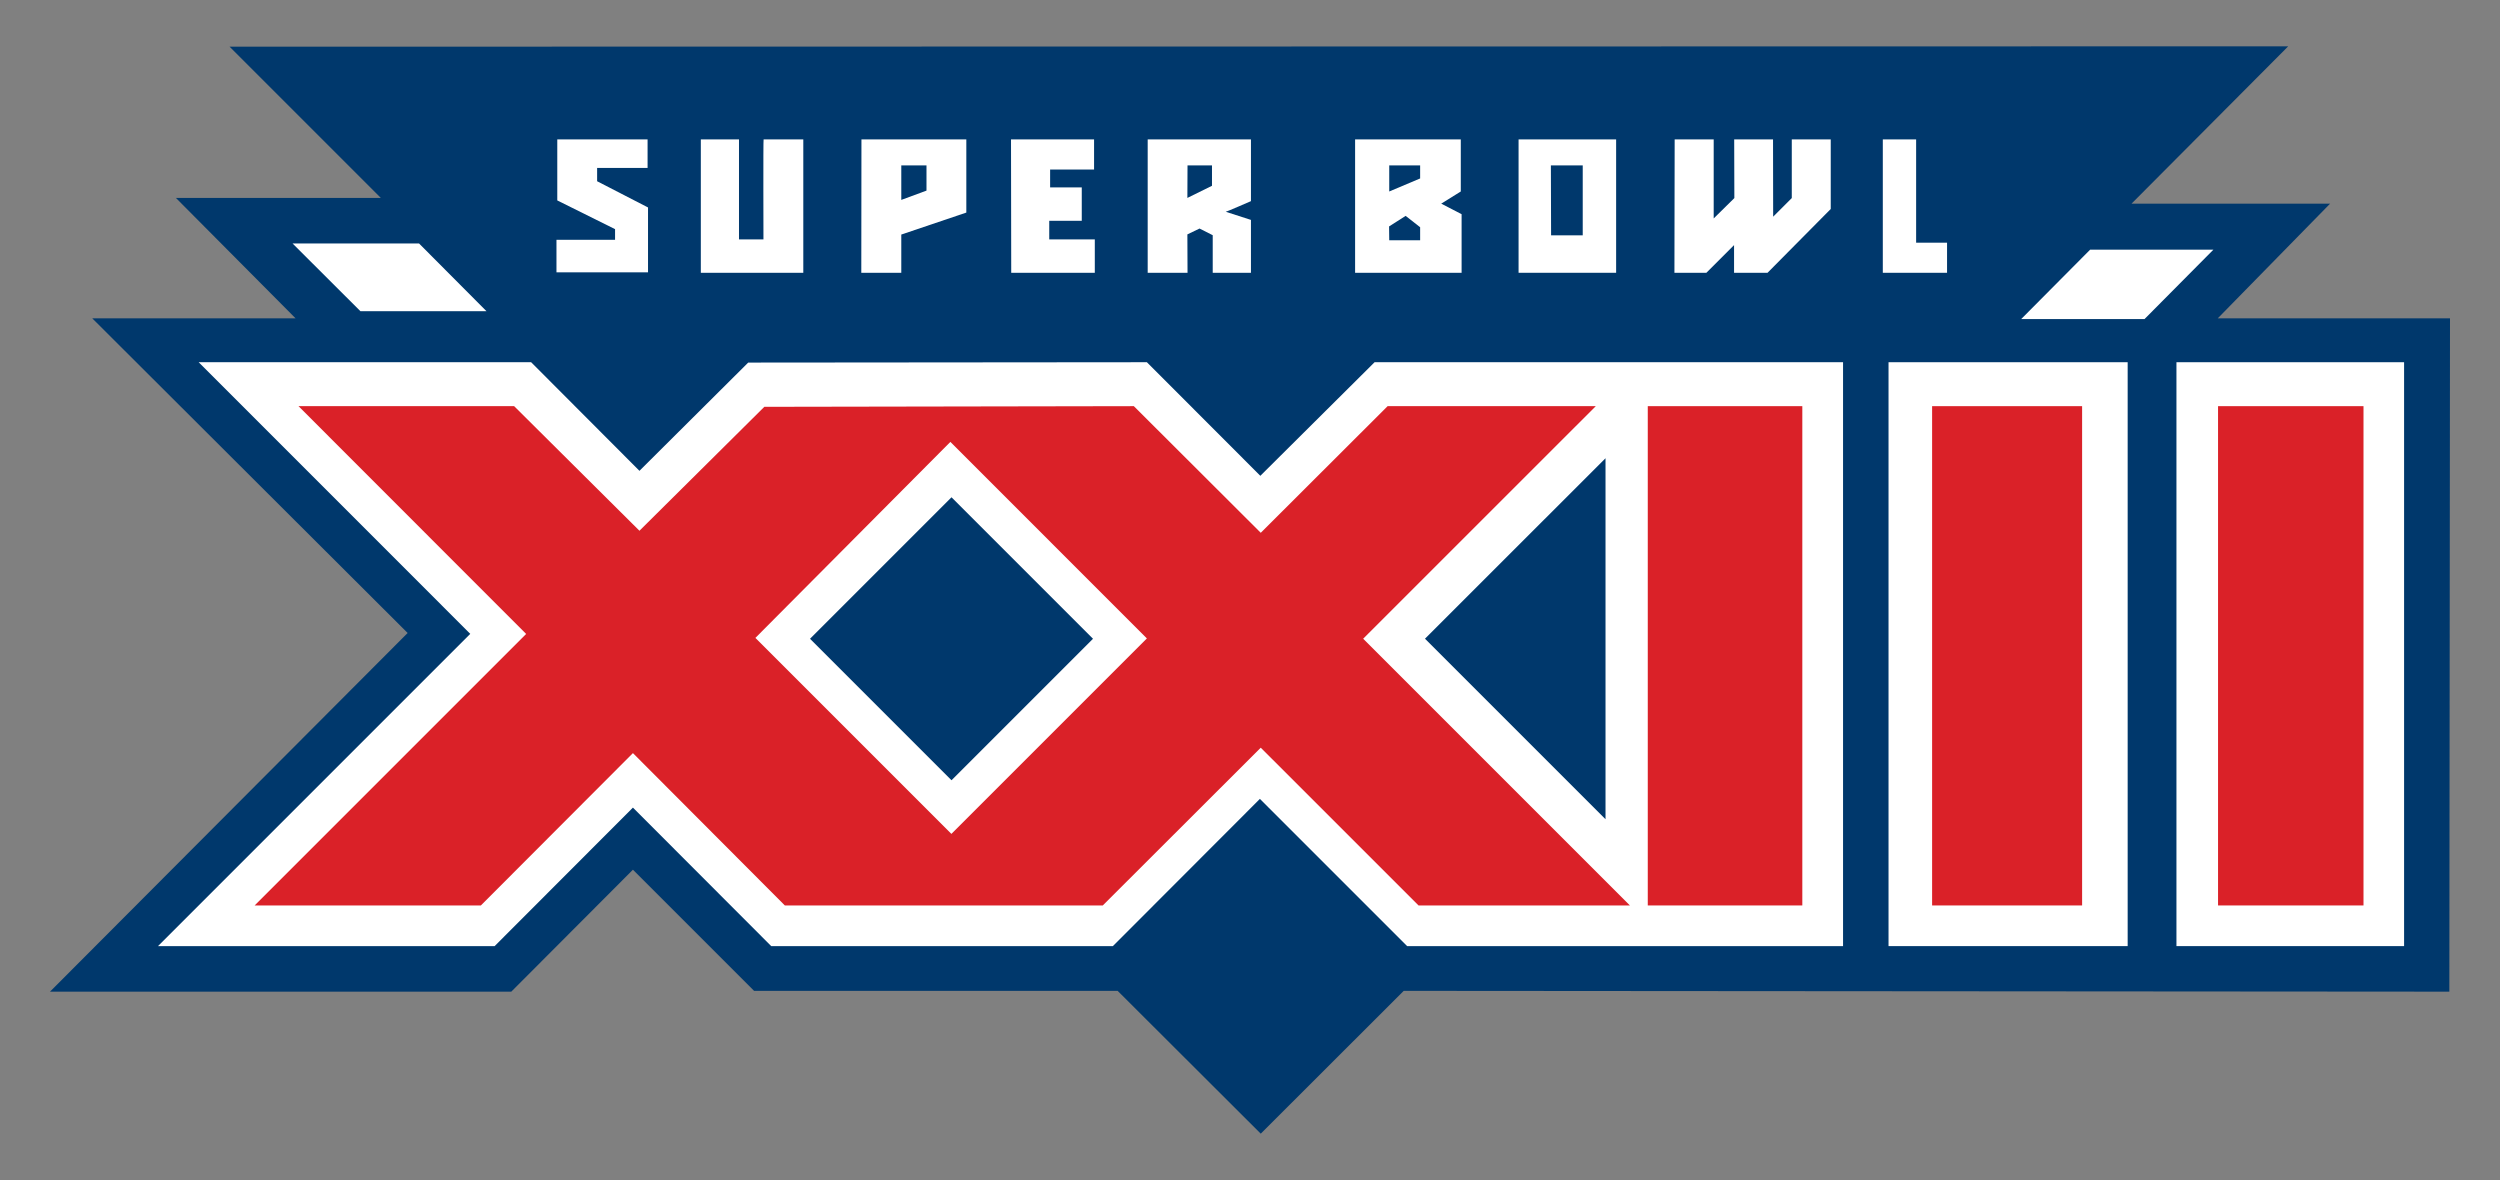 <?xml version="1.0" encoding="iso-8859-1"?>
<!-- Generator: Adobe Illustrator 14.0.0, SVG Export Plug-In . SVG Version: 6.00 Build 43363)  -->
<!DOCTYPE svg PUBLIC "-//W3C//DTD SVG 1.1//EN" "http://www.w3.org/Graphics/SVG/1.1/DTD/svg11.dtd">
<svg version="1.1" id="Layer_1" xmlns="http://www.w3.org/2000/svg" xmlns:xlink="http://www.w3.org/1999/xlink" x="0px" y="0px"
	 width="250px" height="118px" viewBox="0 0 250 118" style="enable-background:new 0 0 250 118;" xml:space="preserve">
<rect x="0" y="0" width="250" height="118" fill="#808080" stroke="none"/>
<g>
	<polygon style="fill-rule:evenodd;clip-rule:evenodd;fill:#00386C;" points="22.959,4.669 38.083,19.793 17.59,19.793 
		29.558,31.834 9.226,31.834 40.764,63.299 5,99.166 51.128,99.166 63.293,86.971 75.408,99.086 111.765,99.086 126.076,113.367 
		140.373,99.086 244.934,99.166 245,31.834 221.775,31.834 233.01,20.365 213.154,20.365 228.82,4.632 	"/>
	<polygon style="fill-rule:evenodd;clip-rule:evenodd;fill:#FFFFFF;" points="209.016,24.964 221.343,24.964 214.451,31.908 
		202.117,31.908 	"/>
	<polygon style="fill-rule:evenodd;clip-rule:evenodd;fill:#FFFFFF;" points="29.258,24.349 41.907,24.349 48.645,31.117 
		36.04,31.117 	"/>
	<polygon style="fill-rule:evenodd;clip-rule:evenodd;fill:#FFFFFF;" points="19.868,36.222 53.113,36.222 63.945,47.083 
		74.822,36.258 114.688,36.222 126.033,47.582 137.459,36.222 184.305,36.222 184.305,94.61 140.711,94.61 125.989,79.889 
		111.289,94.61 77.122,94.61 63.293,80.76 49.465,94.61 15.803,94.61 47.026,63.387 	"/>
	<polygon style="fill-rule:evenodd;clip-rule:evenodd;fill:#DA2128;" points="29.851,40.616 51.414,40.616 63.945,53.075 
		76.433,40.682 113.384,40.616 126.076,53.28 138.762,40.616 159.578,40.616 136.316,63.871 162.99,90.545 141.854,90.545 
		126.076,74.77 110.278,90.545 78.484,90.545 63.293,75.311 48.088,90.545 25.464,90.545 52.615,63.395 	"/>
	<polygon style="fill-rule:evenodd;clip-rule:evenodd;fill:#FFFFFF;" points="95.037,44.19 75.54,63.79 95.139,83.39 
		114.688,63.842 	"/>
	
		<rect x="85.162" y="53.865" transform="matrix(0.707 -0.707 0.707 0.707 -17.289 86.004)" style="fill-rule:evenodd;clip-rule:evenodd;fill:#00386C;" width="20.012" height="20.012"/>
	<polygon style="fill-rule:evenodd;clip-rule:evenodd;fill:#00386C;" points="160.552,45.824 160.552,81.925 142.498,63.871 	"/>
	<rect x="164.777" y="40.616" style="fill-rule:evenodd;clip-rule:evenodd;fill:#DA2128;" width="15.455" height="49.929"/>
	<rect x="188.853" y="36.222" style="fill-rule:evenodd;clip-rule:evenodd;fill:#FFFFFF;" width="23.913" height="58.389"/>
	<rect x="193.211" y="40.616" style="fill-rule:evenodd;clip-rule:evenodd;fill:#DA2128;" width="15" height="49.929"/>
	<rect x="217.645" y="36.222" style="fill-rule:evenodd;clip-rule:evenodd;fill:#FFFFFF;" width="22.764" height="58.389"/>
	<rect x="221.805" y="40.616" style="fill-rule:evenodd;clip-rule:evenodd;fill:#DA2128;" width="14.545" height="49.929"/>
	<polygon style="fill-rule:evenodd;clip-rule:evenodd;fill:#FFFFFF;" points="55.728,13.941 64.758,13.941 64.758,16.791 
		59.712,16.791 59.712,18.124 64.802,20.746 64.802,27.235 55.647,27.235 55.647,23.983 61.506,23.983 61.506,22.914 55.728,20.042 
			"/>
	<path style="fill-rule:evenodd;clip-rule:evenodd;fill:#FFFFFF;" d="M70.083,13.941v13.337H80.33V13.941c0,0-3.926,0-3.97,0
		s-0.015,9.998-0.015,9.998h-2.446v-9.998H70.083z"/>
	<polygon style="fill-rule:evenodd;clip-rule:evenodd;fill:#FFFFFF;" points="86.145,13.941 96.633,13.941 96.633,21.258 
		90.129,23.456 90.129,27.279 86.13,27.279 	"/>
	<polygon style="fill-rule:evenodd;clip-rule:evenodd;fill:#FFFFFF;" points="101.101,13.941 109.407,13.941 109.407,16.952 
		105.012,16.952 105.012,18.739 108.176,18.739 108.176,22.079 104.924,22.079 104.924,23.939 109.48,23.939 109.48,27.279 
		101.123,27.279 	"/>
	<path style="fill-rule:evenodd;clip-rule:evenodd;fill:#FFFFFF;" d="M114.768,13.941h10.327v6.174c0,0-2.439,1.062-2.52,1.062
		l2.52,0.813v5.288h-3.823v-3.757l-1.318-0.667l-1.216,0.586l0.015,3.838h-3.984V13.941z"/>
	<polygon style="fill-rule:evenodd;clip-rule:evenodd;fill:#FFFFFF;" points="135.51,13.941 146.079,13.941 146.079,19.149 
		144.123,20.365 146.16,21.419 146.16,27.279 135.51,27.279 	"/>
	<rect x="151.857" y="13.941" style="fill-rule:evenodd;clip-rule:evenodd;fill:#FFFFFF;" width="9.756" height="13.337"/>
	<polygon style="fill-rule:evenodd;clip-rule:evenodd;fill:#FFFFFF;" points="167.466,13.941 171.369,13.941 171.369,21.844 
		173.436,19.808 173.42,13.941 177.303,13.941 177.316,21.668 179.178,19.808 179.178,13.941 183.074,13.941 183.074,20.899 
		176.753,27.279 173.406,27.279 173.406,24.51 170.637,27.279 167.443,27.279 	"/>
	<polygon style="fill-rule:evenodd;clip-rule:evenodd;fill:#FFFFFF;" points="188.281,13.941 191.613,13.941 191.613,24.269 
		194.705,24.269 194.705,27.279 188.281,27.279 	"/>
	<polygon style="fill-rule:evenodd;clip-rule:evenodd;fill:#00386C;" points="155.088,16.542 158.273,16.542 158.273,23.536 
		155.109,23.536 	"/>
	<polygon style="fill-rule:evenodd;clip-rule:evenodd;fill:#00386C;" points="138.924,16.542 138.924,19.149 142.014,17.845 
		142.014,16.542 	"/>
	<polygon style="fill-rule:evenodd;clip-rule:evenodd;fill:#00386C;" points="138.924,24.027 142.014,24.027 142.014,22.723 
		140.564,21.588 138.908,22.643 	"/>
	<polygon style="fill-rule:evenodd;clip-rule:evenodd;fill:#00386C;" points="118.752,16.542 121.199,16.542 121.199,18.578 
		118.738,19.793 	"/>
	<polygon style="fill-rule:evenodd;clip-rule:evenodd;fill:#00386C;" points="90.129,16.542 92.649,16.542 92.649,19.061 
		90.129,19.991 	"/>
</g>
</svg>

